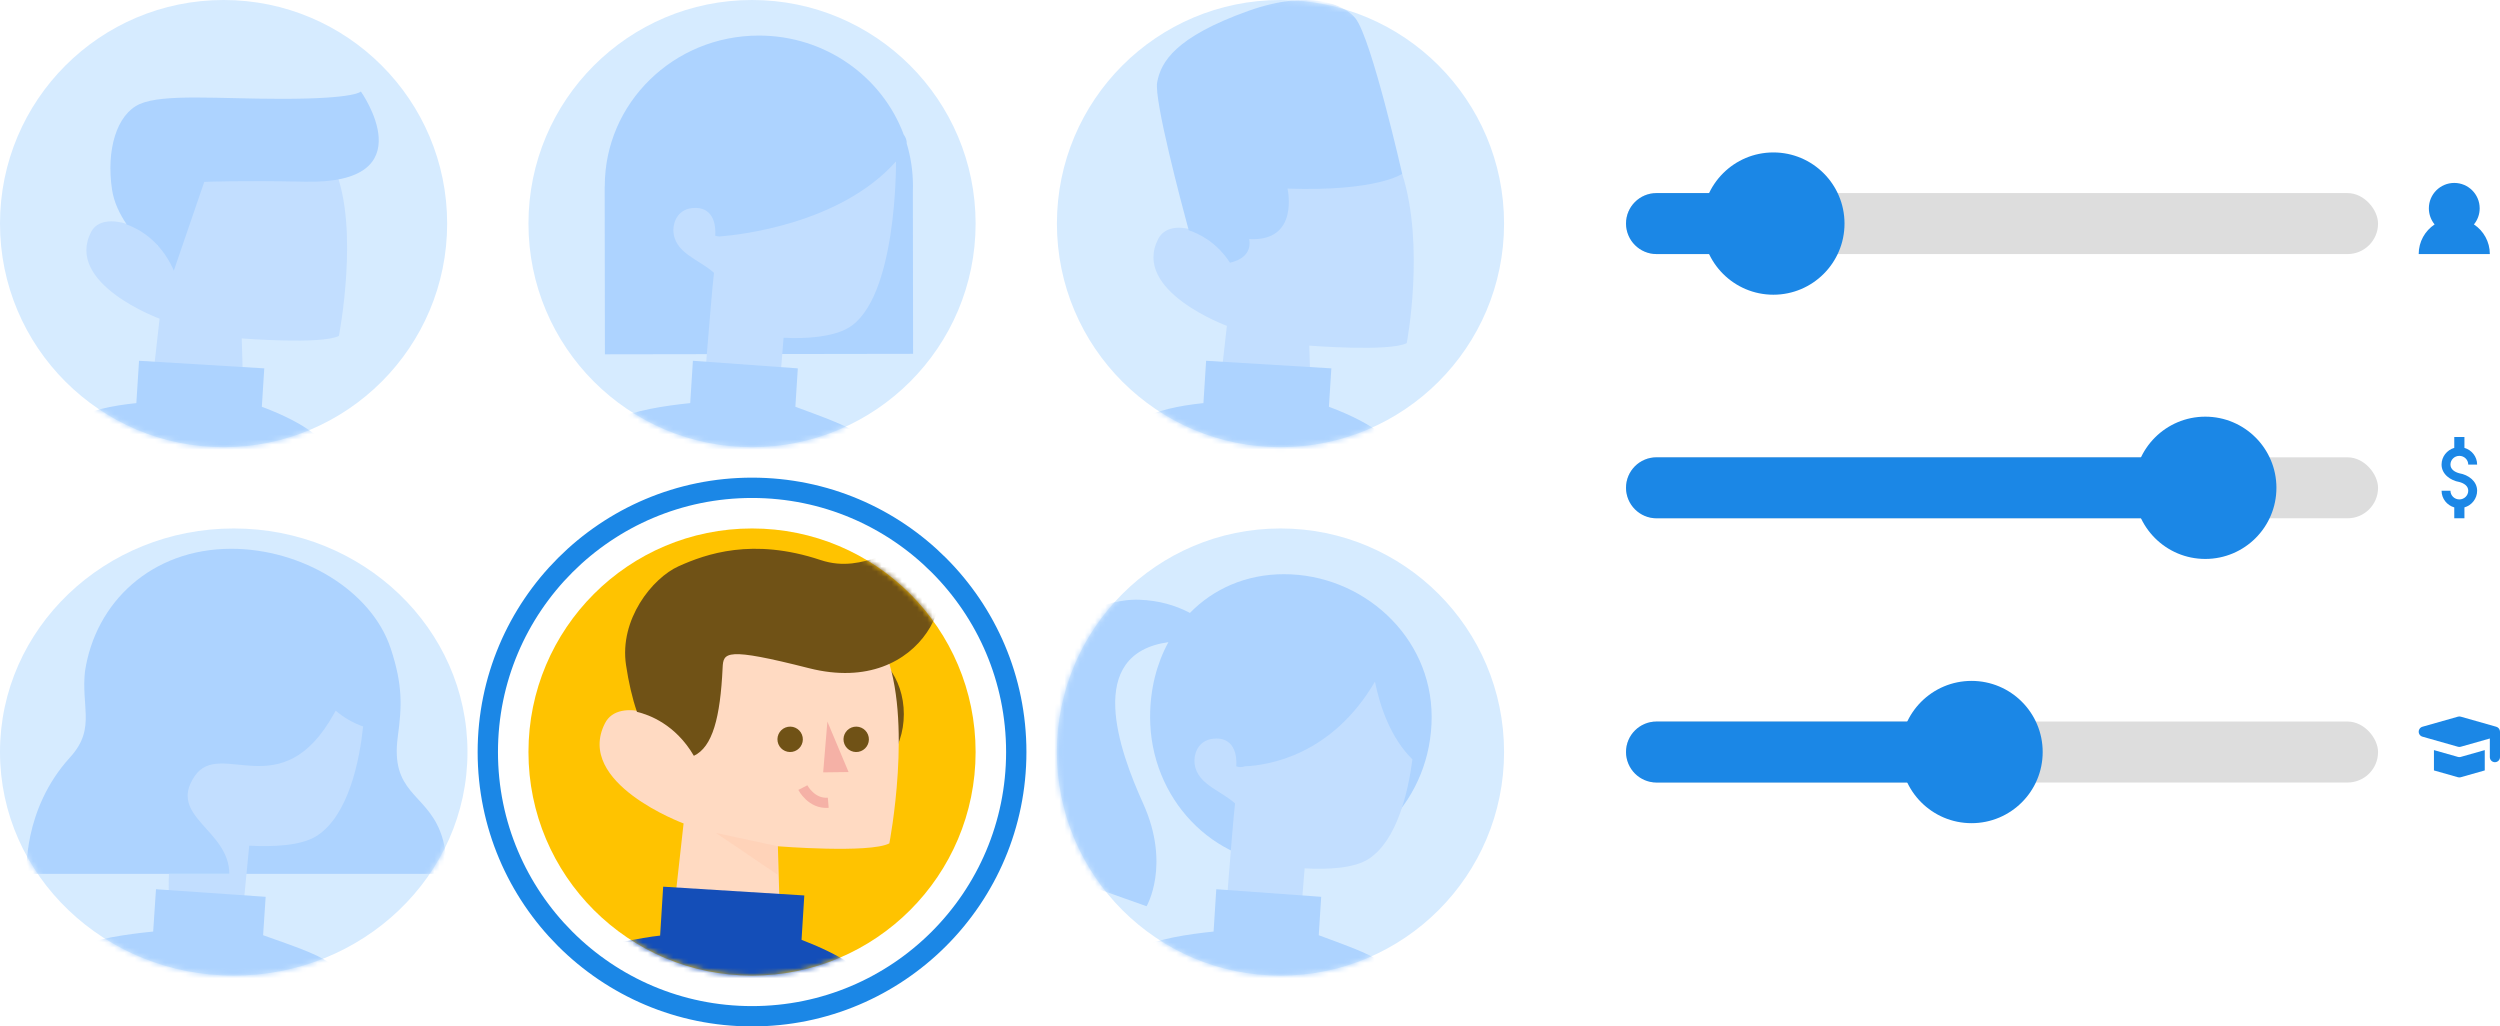 <?xml version="1.0" encoding="UTF-8"?>
<svg width="492px" height="202px" viewBox="0 0 492 202" version="1.1" xmlns="http://www.w3.org/2000/svg" xmlns:xlink="http://www.w3.org/1999/xlink">
    <!-- Generator: Sketch 62 (91390) - https://sketch.com -->
    <title>audience-filters</title>
    <desc>Created with Sketch.</desc>
    <defs>
        <circle id="path-1" cx="44" cy="44" r="44"></circle>
        <ellipse id="path-3" cx="46" cy="44" rx="46" ry="44"></ellipse>
        <circle id="path-5" cx="44" cy="44.053" r="44"></circle>
        <circle id="path-7" cx="44" cy="44" r="44"></circle>
        <circle id="path-9" cx="44" cy="44" r="44"></circle>
        <circle id="path-11" cx="52" cy="52" r="44"></circle>
    </defs>
    <g id="Audience" stroke="none" stroke-width="1" fill="none" fill-rule="evenodd">
        <g id="Audience-01" transform="translate(-32, -60)">
            <g id="audience-filters">
                <g id="dude-6" transform="translate(240, 164)">
                    <mask id="mask-2" fill="white">
                        <use xlink:href="#path-1"></use>
                    </mask>
                    <use id="Mask" fill="#D6EBFF" xlink:href="#path-1"></use>
                    <g id="Dude-6" mask="url(#mask-2)" fill-rule="nonzero">
                        <g transform="translate(-8, 9)">
                            <path d="M29.944,13.377 C13.353,15.692 20.304,34.8 24.967,45.118 C30.441,57.228 25.646,65.348 25.646,65.348 L-2.13162821e-14,56.243 C9.412,44.272 -0.983,37.606 1.577,23.334 C3.872,10.531 16.332,4.755 24.204,5.027 C28.134,5.163 31.35,6.175 33.896,7.473 C33.993,7.522 34.085,7.575 34.173,7.63 C38.824,2.855 45.262,-2.13162821e-14 52.702,-2.13162821e-14 C68.003,-2.13162821e-14 81.75,12.072 81.75,28.102 C81.75,44.132 69.347,57.126 54.045,57.126 C38.744,57.126 26.34,44.132 26.34,28.102 C26.34,22.623 27.632,17.607 29.944,13.377 L29.944,13.377 Z" id="Hair" fill="#ADD3FF"></path>
                            <path d="M69.431,55.986 C66.532,57.913 61.252,58.151 56.751,57.891 L55.721,70.673 L40.92,71.28 C40.92,71.28 42.446,50.521 43.058,45.113 C40.106,42.438 35.076,41.197 35.067,36.652 C35.067,35.077 35.987,32.353 39.384,32.345 C43.942,32.34 43.291,37.805 43.291,37.805 C43.856,38.024 44.422,38.012 44.987,37.81 C49.5,37.623 62.055,35.733 70.591,21.147 C71.587,26.057 73.658,32.176 77.962,36.449 C77.109,43.05 74.896,52.352 69.431,55.986 Z" id="Face" fill="#C2DEFF"></path>
                        </g>
                    </g>
                    <path d="M31.364,71 L52.01,72.493 L51.529,80.05 C56.298,81.842 61.565,83.62 63.934,85.453 C68.435,88.937 69.696,92.624 71.866,96.995 C75.493,104.303 4.066,89.818 16.443,82.567 C19.465,80.796 26.002,79.825 30.834,79.331 L31.364,71 Z" id="Sweater" fill="#ADD3FF" fill-rule="nonzero" mask="url(#mask-2)"></path>
                </g>
                <g id="dude-4" transform="translate(32, 164)">
                    <mask id="mask-4" fill="white">
                        <use xlink:href="#path-3"></use>
                    </mask>
                    <use id="Mask" fill="#D6EBFF" xlink:href="#path-3"></use>
                    <g id="Dude-4" mask="url(#mask-4)" fill-rule="nonzero">
                        <g transform="translate(5.227, 4)">
                            <path d="M39.903,63.979 L5.242,63.979 L0.021,63.979 C0.021,63.979 -0.848,51.357 8.563,41.042 C11.287,38.056 11.719,35.45 11.645,32.589 C11.581,30.128 11.149,27.475 11.484,24.227 C13.49,10.548 24.613,1.42108547e-14 40.294,1.42108547e-14 C54.149,1.42108547e-14 67.857,8.189 71.648,19.568 C74.1,26.929 73.844,31.161 73.062,36.955 C71.576,47.963 78.37,48.027 81.366,55.544 C83.407,60.667 81.915,63.979 81.915,63.979 L39.903,63.979 L39.903,63.979 Z" id="Hair" fill="#ADD3FF"></path>
                            <path d="M57.077,56.521 C54.045,58.45 48.524,58.688 43.82,58.428 L42.32,73.92 C42.32,73.92 26.735,75.032 28.06,73.92 C28.181,73.819 27.84,65.701 28.036,63.979 L39.903,63.979 C39.903,55.292 27.693,52.705 33.071,44.761 C38.174,37.224 50.21,51.012 60.519,32.429 C60.626,32.237 60.729,32.047 60.831,31.859 C62.381,33.189 64.205,34.257 66.233,34.974 C65.557,41.536 63.397,52.5 57.077,56.521 Z" id="Face" fill="#C2DEFF"></path>
                        </g>
                    </g>
                    <path d="M30.699,71 L52.283,72.493 L51.78,80.05 C56.766,81.842 62.272,83.62 64.749,85.453 C69.455,88.937 70.774,92.624 73.042,96.995 C76.833,104.303 2.16,89.818 15.099,82.567 C18.259,80.796 25.093,79.825 30.144,79.331 L30.699,71 Z" id="Sweater" fill="#ADD3FF" fill-rule="nonzero" mask="url(#mask-4)"></path>
                </g>
                <g id="dude-3" transform="translate(240, 59.947)">
                    <mask id="mask-6" fill="white">
                        <use xlink:href="#path-5"></use>
                    </mask>
                    <use id="Mask" fill="#D6EBFF" xlink:href="#path-5"></use>
                    <g id="Dude-3" mask="url(#mask-6)" fill-rule="nonzero">
                        <g transform="translate(19, 0.053)">
                            <path d="M31.044,80.939 L30.668,68.019 C30.668,68.019 46.467,69.269 49.846,67.525 C49.846,67.525 53.49,48.496 48.951,34.21 L15.611,30.335 L13.239,49.385 C12.116,46.093 3.35,42.322 0.927,47.035 C-4.324,57.249 14.45,64.126 14.45,64.126 L12.544,81.094" id="Face" fill="#C2DEFF"></path>
                            <path d="M6.937,45.313 C5.457,39.843 0.099,19.649 0.73,16.202 C1.461,12.207 4.26,7.302 18.641,2.158 C30.826,-2.2 37.7,0.956 39.782,3.641 C42.95,7.727 48.951,34.21 48.951,34.21 C48.951,34.21 43.985,37.721 26.379,37.116 C26.379,37.116 28.816,47.648 18.824,47.043 C18.824,47.043 19.895,50.59 15.06,51.706 C12.407,47.606 8.886,45.95 6.937,45.313 L6.937,45.313 Z" id="Hair" fill="#ADD3FF"></path>
                        </g>
                    </g>
                    <path d="M29.364,71.053 L54.01,72.546 L53.529,80.104 C58.298,81.895 61.565,83.673 63.934,85.507 C68.435,88.99 69.696,92.677 71.866,97.048 C75.493,104.356 4.066,89.872 16.443,82.62 C19.465,80.849 24.002,79.878 28.834,79.384 L29.364,71.053 Z" id="Sweater" fill="#ADD3FF" fill-rule="nonzero" mask="url(#mask-6)"></path>
                </g>
                <g id="dude-2" transform="translate(136, 60)">
                    <mask id="mask-8" fill="white">
                        <use xlink:href="#path-7"></use>
                    </mask>
                    <use id="Mask" fill="#D6EBFF" xlink:href="#path-7"></use>
                    <g id="Dude-2" mask="url(#mask-8)" fill-rule="nonzero">
                        <g transform="translate(15, 7)">
                            <path d="M58.854,19.494 C59.262,20.043 59.471,20.627 59.444,21.247 C60.238,23.885 60.666,26.677 60.67,29.565 C60.671,29.936 60.664,30.304 60.651,30.671 L60.696,62.633 L0.046,62.728 L-6.25277607e-14,29.705 L0.021,29.705 C0.021,29.688 0.021,29.671 0.021,29.654 C-0.004,13.301 13.552,0.025 30.3,0 C43.426,-0.019 54.616,8.107 58.854,19.494 Z" id="Hair" fill="#ADD3FF"></path>
                            <path d="M57.278,24.828 L57.332,24.843 C57.332,24.843 57.6,51.986 47.89,57.561 C44.867,59.295 39.706,59.726 35.209,59.466 L34.175,72.244 L19.36,72.16 C19.36,72.16 20.9,52.105 21.512,46.693 C18.56,44.013 13.535,42.773 13.525,38.223 C13.522,36.652 14.441,33.924 17.838,33.92 C22.4,33.915 21.75,39.376 21.75,39.376 C22.16,39.536 22.572,39.573 22.982,39.504 C26.236,39.243 46.267,37.16 57.278,24.828 Z" id="Face" fill="#C2DEFF"></path>
                        </g>
                    </g>
                    <path d="M32.364,71 L53.01,72.493 L52.529,80.05 C57.298,81.842 62.565,83.62 64.934,85.453 C69.435,88.937 70.696,92.624 72.866,96.995 C76.493,104.303 5.066,89.818 17.443,82.567 C20.465,80.796 27.002,79.825 31.834,79.331 L32.364,71 Z" id="Sweater" fill="#ADD3FF" fill-rule="nonzero" mask="url(#mask-8)"></path>
                </g>
                <g id="dude-1" transform="translate(32, 60)">
                    <mask id="mask-10" fill="white">
                        <use xlink:href="#path-9"></use>
                    </mask>
                    <use id="Mask" fill="#D6EBFF" xlink:href="#path-9"></use>
                    <g id="Dude-1" mask="url(#mask-10)" fill-rule="nonzero">
                        <g transform="translate(17, 18)">
                            <path d="M30.95,61.493 L30.574,48.6 C30.574,48.6 46.325,49.848 49.694,48.107 C49.694,48.107 53.813,27.003 48.901,15.316 L48.801,14.861 L15.563,10.993 L14.053,30.461 C12.933,27.177 3.339,22.955 0.924,27.659 C-4.311,37.852 14.406,44.715 14.406,44.715 L12.505,61.648" id="Face" fill="#C2DEFF"></path>
                            <path d="M17.21,35.26 C17.149,35.11 17.081,34.956 17.005,34.795 C14.468,29.395 10.532,27.125 7.946,26.183 C6.534,24.105 5.42,21.78 5.05,19.331 C3.878,11.584 5.928,4.503 10.502,2.474 C15.132,0.42 26.099,1.45 38.414,1.45 C53.2,1.45 54.015,-3.12638804e-15 54.015,-3.12638804e-15 C54.015,-3.12638804e-15 67.049,18.292 42.985,17.76 C30.374,17.481 23.198,17.796 23.198,17.796 L17.21,35.26 Z" id="Hair" fill="#ADD3FF"></path>
                        </g>
                    </g>
                    <path d="M27.364,71 L52.01,72.493 L51.529,80.05 C56.298,81.842 59.565,83.62 61.934,85.453 C66.435,88.937 67.696,92.624 69.866,96.995 C73.493,104.303 2.066,89.818 14.443,82.567 C17.465,80.796 22.002,79.825 26.834,79.331 L27.364,71 Z" id="Sweater" fill="#ADD3FF" fill-rule="nonzero" mask="url(#mask-10)"></path>
                </g>
                <g id="selected-man" transform="translate(128, 156)">
                    <mask id="mask-12" fill="white">
                        <use xlink:href="#path-11"></use>
                    </mask>
                    <use id="Mask" fill="#FFC300" xlink:href="#path-11"></use>
                    <g id="man-clipped" mask="url(#mask-12)">
                        <g transform="translate(22, 12)">
                            <path d="M59.874,32.538 C59.874,39.706 55.265,45.516 49.58,45.516 C43.895,45.516 39.286,39.706 39.286,32.538 C39.286,25.37 43.895,19.559 49.58,19.559 C55.265,19.559 59.874,25.37 59.874,32.538" id="Fill-1" stroke="none" fill="#705216" fill-rule="evenodd"></path>
                            <g id="Face-color" stroke="none" stroke-width="1" fill="none" fill-rule="evenodd" transform="translate(-0, 14.982)">
                                <path d="M35.514,58.471 L35.083,43.565 C35.083,43.565 53.157,45.007 57.024,42.994 C57.024,42.994 61.749,18.593 56.113,5.08 L55.999,4.554 L17.858,0.083 L15.72,22.018 C14.435,18.22 3.832,13.914 1.06,19.352 C-4.946,31.138 16.53,39.073 16.53,39.073 L14.35,58.65" id="Face" fill="#FFDAC2" fill-rule="nonzero"></path>
                            </g>
                            <polygon id="Fill-6" stroke="none" fill="#F5B1A6" fill-rule="evenodd" points="44.828 34 49 43.938 44 44"></polygon>
                            <path d="M39.959,37.055 C40.205,38.414 39.303,39.714 37.945,39.96 C36.586,40.205 35.286,39.303 35.04,37.945 C34.794,36.587 35.697,35.286 37.055,35.04 C38.413,34.795 39.714,35.697 39.959,37.055" id="Fill-8" stroke="none" fill="#705216" fill-rule="evenodd"></path>
                            <path d="M52.959,37.055 C53.205,38.414 52.303,39.714 50.945,39.96 C49.586,40.205 48.286,39.303 48.04,37.945 C47.794,36.587 48.697,35.286 50.055,35.04 C51.413,34.795 52.714,35.697 52.959,37.055" id="Fill-10" stroke="none" fill="#705216" fill-rule="evenodd"></path>
                            <path d="M40,47 C40,47 41.677,50.26 45,49.983" id="Stroke-14" stroke="#F5B1A6" stroke-width="2" fill="none"></path>
                            <polygon id="Fill-5" stroke="none" fill="#FFC9AD" fill-rule="evenodd" opacity="0.399" points="35.083 58.546 22.896 55.927 35.025 64.139"></polygon>
                            <path d="M18.552,40.744 C14.936,34.541 9.704,32.649 7.355,32.094 C6.418,29.381 5.704,26.234 5.203,22.888 C3.857,13.93 10.355,5.758 15.604,3.411 C20.917,1.037 30.078,-2.254 43.487,2.213 C52.502,5.218 58.265,-1.977 63.57,1.096 C72.635,6.349 64.203,29.345 41.217,23.503 C24.775,19.324 24.353,20.372 24.212,23.41 C23.756,33.229 22.228,39.005 18.552,40.744 L18.552,40.744 Z" id="Hair" stroke="none" fill="#705216" fill-rule="nonzero"></path>
                            <path d="M12.512,66.5 L40.287,68.225 L39.744,76.954 C43.611,78.444 46.601,79.924 48.969,81.426 C29,91.5 12,84 4.083,77.461 C7.467,76.762 10.078,76.316 11.914,76.123 L12.512,66.5 Z" id="Sweater" stroke="none" fill="#144EB8" fill-rule="nonzero"></path>
                        </g>
                    </g>
                    <circle id="Mask" stroke="#1B87E6" stroke-width="4" cx="52" cy="52" r="52"></circle>
                </g>
                <g id="slider-3" transform="translate(352, 194)">
                    <rect id="Rectangle-Copy-3" fill="#DDDDDD" x="0" y="8" width="148" height="12" rx="6"></rect>
                    <path d="M6,8 L67,8 L67,8 L67,20 L6,20 C2.686,20 4.05812251e-16,17.314 0,14 C-4.05812251e-16,10.686 2.686,8 6,8 Z" id="Rectangle-Copy-4" fill="#1B87E6"></path>
                    <circle id="Oval-Copy-7" fill="#1B87E6" cx="68" cy="14" r="14"></circle>
                    <path d="M169,13.62 L169,17.619 L164.27,18.962 C164.093,19.013 163.907,19.013 163.73,18.962 L159,17.619 L159,13.62 L163.73,14.962 C163.862,15 164.001,15.009 164.136,14.991 L164.27,14.962 L169,13.62 Z M164.27,7.038 L171.269,9.025 C171.711,9.15 172,9.557 172,10 L172,10 L172,15 C172,15.552 171.552,16 171,16 C170.448,16 170,15.552 170,15 L170,11.335 L164.27,12.962 C164.093,13.013 163.907,13.013 163.73,12.962 L156.731,10.975 C156.199,10.824 155.888,10.265 156.037,9.727 C156.132,9.386 156.394,9.12 156.731,9.025 L163.73,7.038 C163.907,6.987 164.093,6.987 164.27,7.038 Z" id="Shape" fill="#1B87E6"></path>
                </g>
                <g id="slider-2" transform="translate(352, 142)">
                    <rect id="Rectangle-Copy" fill="#DDDDDD" x="0" y="8" width="148" height="12" rx="6"></rect>
                    <path d="M6,8 L114,8 L114,8 L114,20 L6,20 C2.686,20 4.05812251e-16,17.314 0,14 C-4.05812251e-16,10.686 2.686,8 6,8 Z" id="Rectangle-Copy-2" fill="#1B87E6"></path>
                    <circle id="Oval-Copy-6" fill="#1B87E6" cx="114" cy="14" r="14"></circle>
                    <path d="M163,17.858 C161.554,17.437 160.5,16.125 160.5,14.571 L162.25,14.571 C162.25,15.518 163.034,16.286 164,16.286 C164.966,16.286 165.75,15.518 165.75,14.571 C165.75,13.625 164.911,13.102 164,12.857 C162.25,12.565 160.5,11.322 160.5,9.429 C160.5,7.875 161.554,6.563 163,6.142 L163,4 L165,4 L165,6.142 C166.446,6.563 167.5,7.875 167.5,9.429 L165.75,9.429 C165.75,8.482 164.966,7.714 164,7.714 C163.034,7.714 162.25,8.482 162.25,9.429 C162.25,10.375 163.089,10.898 164,11.143 C165.75,11.435 167.5,12.678 167.5,14.571 C167.5,16.125 166.446,17.437 165,17.858 L165,20 L163,20 L163,17.858 L163,17.858 Z" id="Path" fill="#1B87E6" fill-rule="nonzero"></path>
                </g>
                <g id="slider-1" transform="translate(352, 90)">
                    <rect id="Rectangle" fill="#DDDDDD" x="0" y="8" width="148" height="12" rx="6"></rect>
                    <path d="M6,8 L29,8 L29,8 L29,20 L6,20 C2.686,20 4.05812251e-16,17.314 0,14 C-4.05812251e-16,10.686 2.686,8 6,8 Z" id="Rectangle" fill="#1B87E6"></path>
                    <circle id="Oval" fill="#1B87E6" cx="29" cy="14" r="14"></circle>
                    <path d="M163,6 C165.761,6 168,8.239 168,11 C168,12.202 167.576,13.305 166.869,14.167 C168.756,15.419 170,17.564 170,20 L156,20 C156,17.564 157.244,15.419 159.131,14.166 C158.424,13.305 158,12.202 158,11 C158,8.239 160.239,6 163,6 Z" id="Mask" fill="#1B87E6"></path>
                </g>
                <rect id="frame-555x312" x="0" y="0" width="555" height="312"></rect>
            </g>
        </g>
    </g>
</svg>